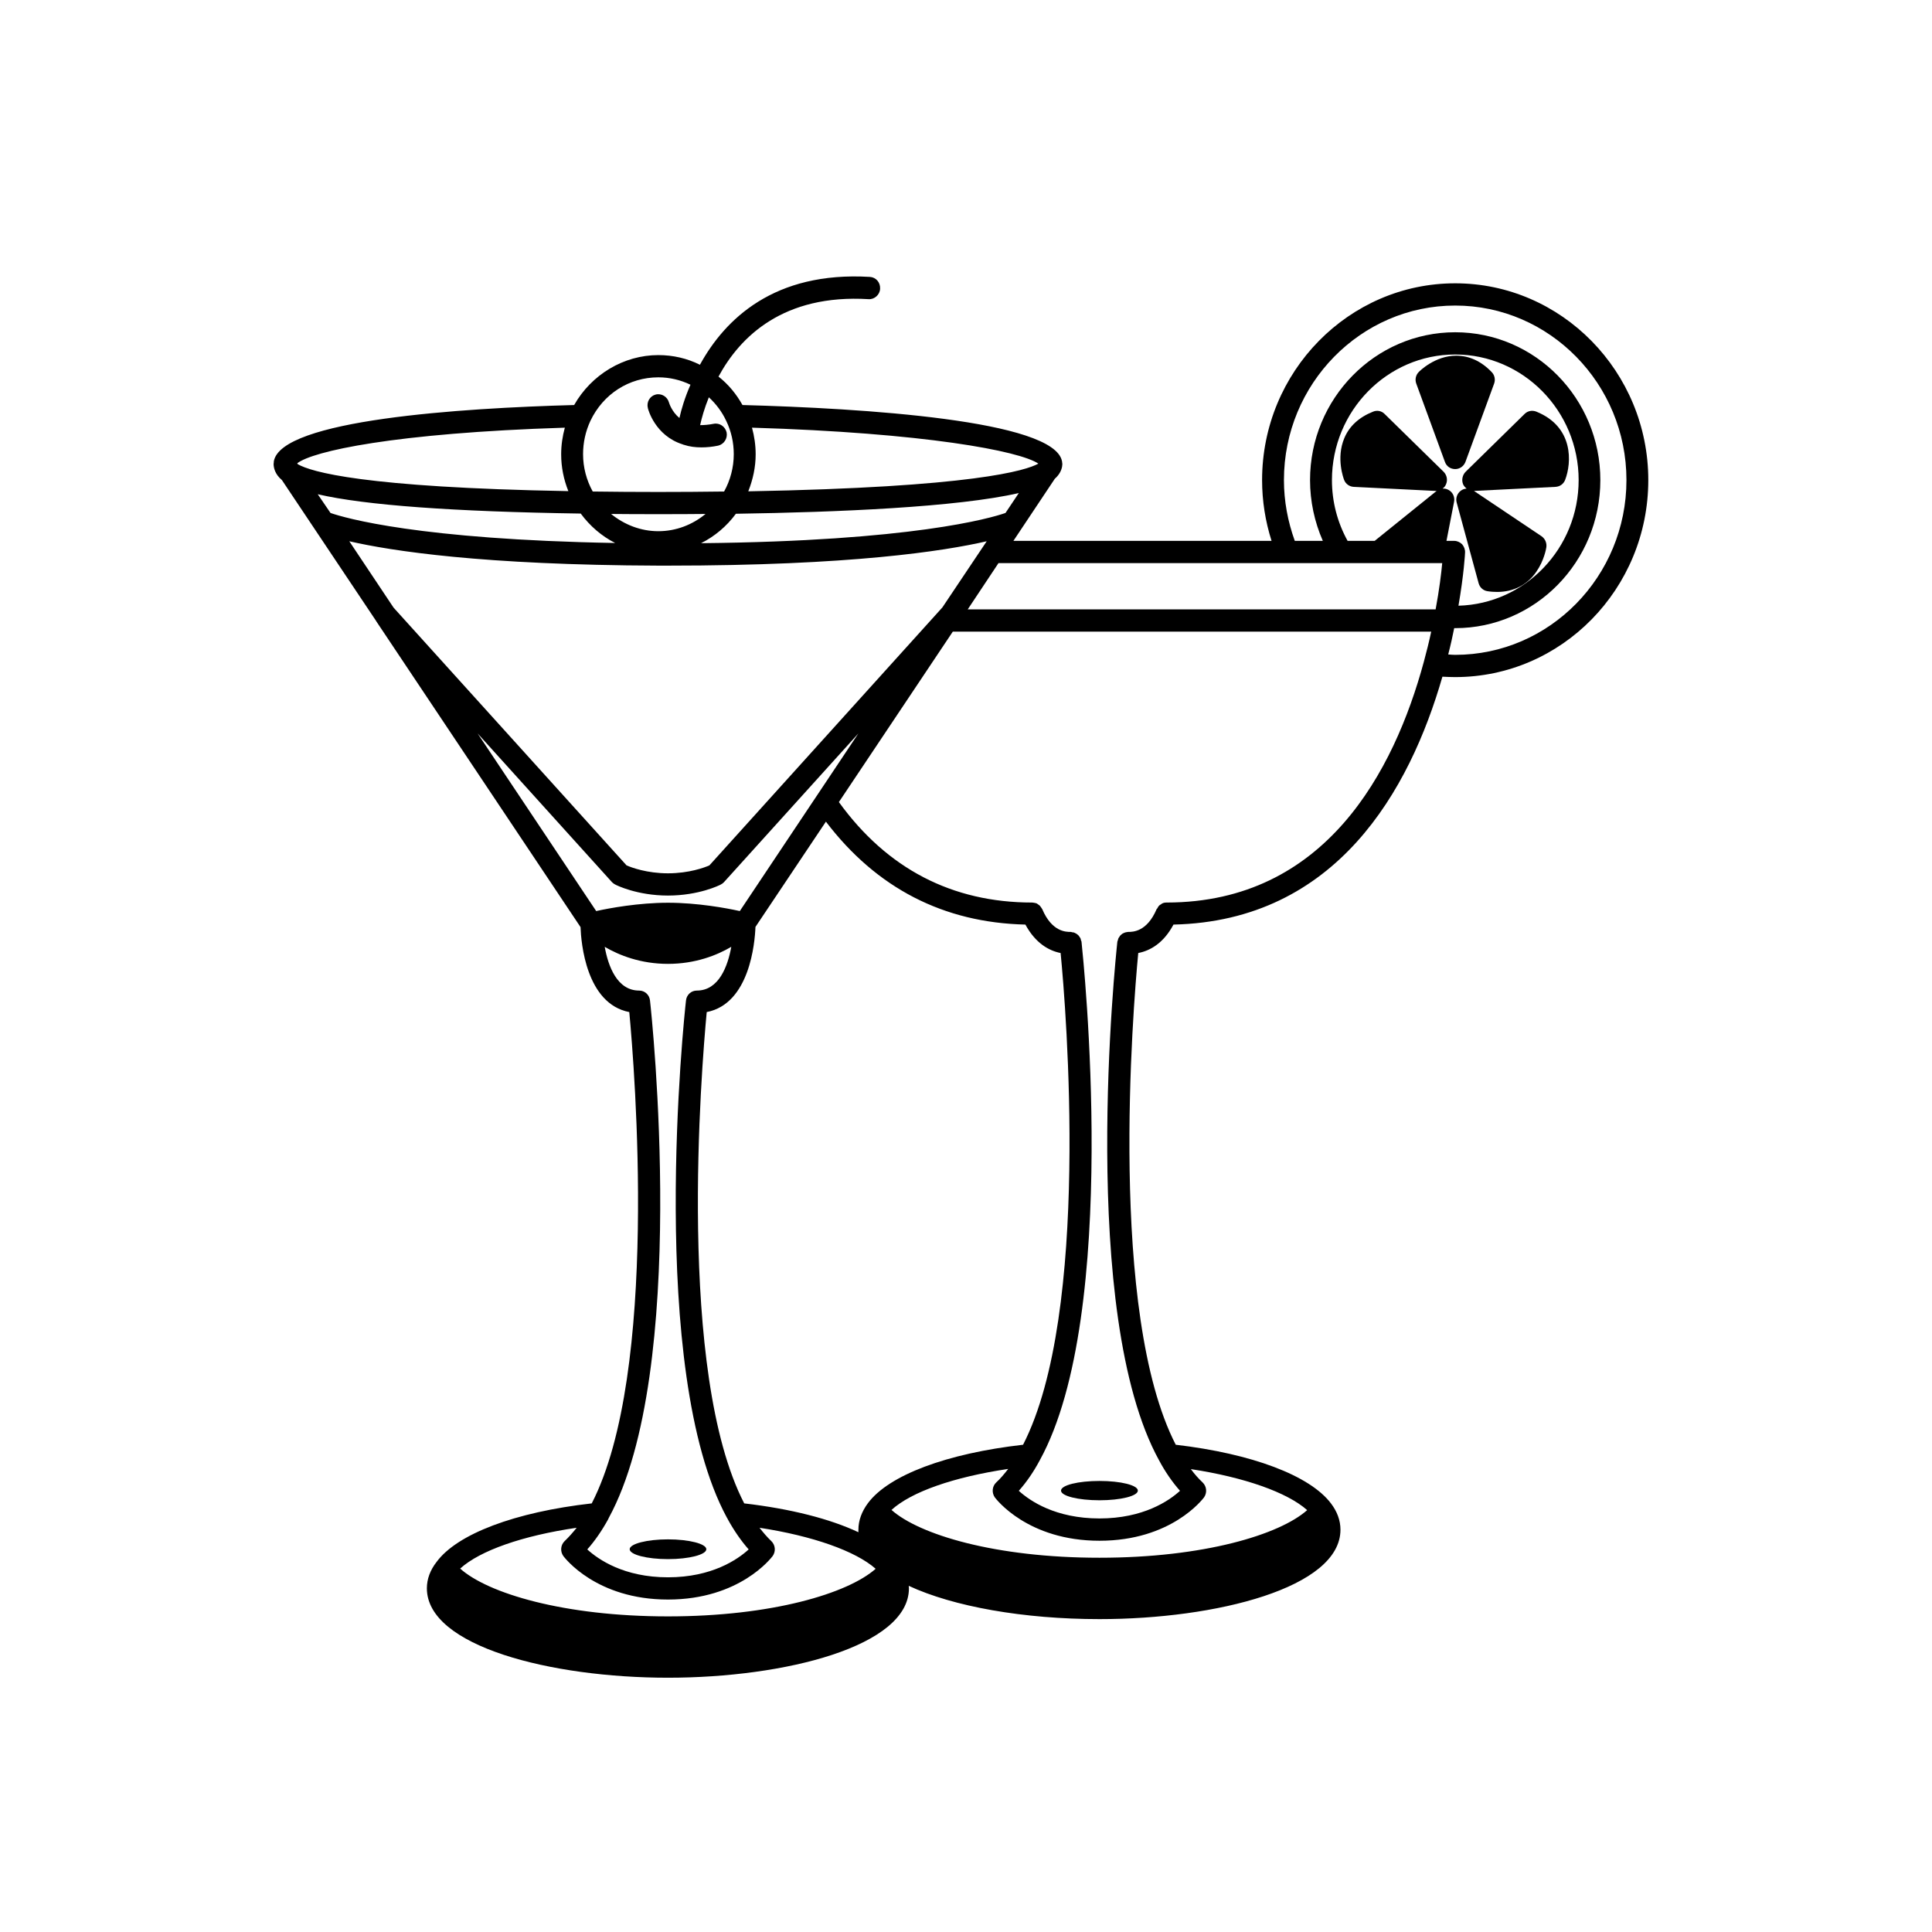 <svg xmlns="http://www.w3.org/2000/svg" xmlns:xlink="http://www.w3.org/1999/xlink" width="52" zoomAndPan="magnify" viewBox="0 0 39 39" height="52" preserveAspectRatio="xMidYMid meet" version="1.0"><defs><clipPath id="6443b7bb38"><path d="M 5.523 5.418 L 33.273 5.418 L 33.273 33.918 L 5.523 33.918 Z M 5.523 5.418 " clip-rule="nonzero"/></clipPath></defs><path fill="#000000" d="M 21.418 30.09 C 21.418 30.199 21.766 30.285 22.195 30.285 C 22.621 30.285 22.969 30.199 22.969 30.09 C 22.969 29.98 22.621 29.895 22.195 29.895 C 21.766 29.895 21.418 29.98 21.418 30.09 Z M 21.418 30.09 " fill-opacity="1" fill-rule="nonzero"/><path fill="#000000" d="M 13.484 31.473 C 13.91 31.473 14.258 31.383 14.258 31.273 C 14.258 31.164 13.91 31.074 13.484 31.074 C 13.059 31.074 12.711 31.164 12.711 31.273 C 12.711 31.383 13.059 31.473 13.484 31.473 Z M 13.484 31.473 " fill-opacity="1" fill-rule="nonzero"/><g clip-path="url(#6443b7bb38)"><path fill="#000000" d="M 29.375 5.719 C 27.227 5.719 25.477 7.504 25.477 9.691 C 25.477 10.113 25.543 10.523 25.668 10.918 L 20.457 10.918 L 21.293 9.664 C 21.391 9.578 21.43 9.484 21.441 9.41 C 21.441 9.41 21.441 9.406 21.441 9.406 C 21.441 9.391 21.445 9.379 21.445 9.367 C 21.445 9.355 21.441 9.348 21.441 9.34 C 21.441 9.332 21.441 9.324 21.438 9.312 C 21.285 8.48 17.41 8.242 14.988 8.176 C 14.863 7.953 14.703 7.758 14.504 7.602 C 14.941 6.793 15.816 5.934 17.535 6.039 C 17.652 6.047 17.762 5.949 17.766 5.828 C 17.773 5.703 17.684 5.598 17.562 5.59 C 15.625 5.473 14.633 6.445 14.129 7.363 C 13.871 7.234 13.586 7.168 13.289 7.168 C 12.59 7.168 11.938 7.562 11.59 8.176 C 9.312 8.238 5.664 8.473 5.527 9.316 C 5.527 9.324 5.527 9.328 5.527 9.336 C 5.527 9.348 5.523 9.355 5.523 9.363 C 5.523 9.438 5.547 9.57 5.691 9.691 L 7.59 12.531 C 7.59 12.535 7.594 12.535 7.594 12.539 L 11.719 18.715 C 11.73 19.031 11.832 20.262 12.703 20.43 C 12.809 21.562 13.309 27.699 11.945 30.348 C 10.395 30.523 9.227 30.965 8.812 31.531 C 8.684 31.695 8.617 31.875 8.617 32.062 C 8.617 33.234 11.125 33.867 13.484 33.867 C 15.844 33.867 18.348 33.234 18.348 32.062 C 18.348 32.047 18.344 32.027 18.344 32.012 C 19.242 32.43 20.66 32.684 22.195 32.684 C 24.551 32.684 27.059 32.051 27.059 30.879 C 27.059 30.691 26.992 30.512 26.867 30.348 C 26.441 29.785 25.273 29.344 23.734 29.164 C 22.367 26.504 22.871 20.355 22.977 19.238 C 23.219 19.191 23.488 19.039 23.688 18.664 C 26.977 18.59 28.457 15.953 29.117 13.66 C 29.203 13.664 29.289 13.668 29.375 13.668 C 31.523 13.668 33.273 11.887 33.273 9.691 C 33.273 7.504 31.523 5.719 29.375 5.719 Z M 25.98 11.367 L 29.113 11.367 C 29.094 11.574 29.055 11.898 28.98 12.301 L 19.535 12.301 L 20.156 11.367 Z M 26.887 9.691 C 26.887 8.293 28.004 7.156 29.375 7.156 C 30.746 7.156 31.867 8.293 31.867 9.691 C 31.867 11.07 30.785 12.191 29.441 12.227 C 29.551 11.594 29.574 11.176 29.574 11.156 C 29.578 11.094 29.555 11.035 29.516 10.988 C 29.473 10.945 29.414 10.918 29.355 10.918 L 29.199 10.918 L 29.352 10.133 C 29.371 10.039 29.332 9.945 29.25 9.895 C 29.211 9.871 29.164 9.859 29.121 9.863 C 29.152 9.84 29.176 9.812 29.191 9.773 C 29.227 9.688 29.207 9.59 29.141 9.523 L 27.949 8.355 C 27.887 8.293 27.797 8.277 27.719 8.309 C 27.434 8.422 27.238 8.602 27.137 8.844 C 26.965 9.25 27.125 9.668 27.133 9.688 C 27.164 9.77 27.242 9.824 27.328 9.828 L 28.977 9.91 C 28.98 9.91 28.984 9.91 28.988 9.91 C 28.996 9.91 29 9.91 29.008 9.906 C 29.004 9.91 29.004 9.91 29 9.91 L 27.75 10.918 L 27.203 10.918 C 26.996 10.543 26.887 10.125 26.887 9.691 Z M 20.699 18.664 C 20.902 19.039 21.172 19.191 21.41 19.238 C 21.52 20.355 22.02 26.5 20.652 29.164 C 19.109 29.34 17.941 29.777 17.52 30.344 C 17.395 30.512 17.328 30.695 17.328 30.879 C 17.328 30.895 17.328 30.914 17.328 30.93 C 16.754 30.66 15.961 30.457 15.023 30.348 C 13.656 27.699 14.16 21.562 14.266 20.43 C 15.133 20.262 15.238 19.031 15.25 18.711 L 16.672 16.586 C 17.695 17.93 19.047 18.625 20.699 18.664 Z M 20.082 30.227 C 20.109 30.262 20.746 31.102 22.195 31.102 C 23.645 31.102 24.277 30.262 24.305 30.227 C 24.371 30.133 24.359 30.004 24.277 29.926 C 24.195 29.848 24.113 29.758 24.039 29.656 C 25.117 29.82 25.984 30.125 26.387 30.484 C 25.828 30.98 24.297 31.445 22.195 31.445 C 20.086 31.445 18.555 30.977 17.996 30.48 C 18.398 30.113 19.254 29.816 20.352 29.652 C 20.273 29.754 20.195 29.848 20.109 29.926 C 20.027 30.004 20.016 30.133 20.082 30.227 Z M 11.371 31.41 C 11.398 31.445 12.035 32.289 13.484 32.289 C 14.934 32.289 15.57 31.445 15.598 31.41 C 15.664 31.316 15.652 31.188 15.57 31.109 C 15.488 31.031 15.41 30.941 15.332 30.84 C 16.402 31.004 17.27 31.309 17.676 31.668 C 17.117 32.164 15.586 32.629 13.484 32.629 C 11.383 32.629 9.848 32.164 9.289 31.664 C 9.688 31.301 10.547 31 11.641 30.84 C 11.562 30.938 11.48 31.031 11.398 31.109 C 11.316 31.188 11.305 31.316 11.371 31.41 Z M 14.934 18.391 C 14.668 18.332 14.082 18.223 13.484 18.223 C 12.891 18.223 12.301 18.332 12.035 18.391 L 9.641 14.805 L 12.355 17.809 C 12.375 17.828 12.395 17.844 12.418 17.855 C 12.438 17.867 12.859 18.078 13.484 18.078 C 14.109 18.078 14.531 17.867 14.551 17.855 C 14.574 17.844 14.594 17.828 14.613 17.809 L 17.328 14.805 Z M 20.297 10.355 C 19.992 10.461 18.406 10.922 14.152 10.965 C 14.426 10.828 14.668 10.625 14.855 10.371 C 16.91 10.34 19.328 10.238 20.566 9.953 Z M 13.289 10.723 C 12.938 10.723 12.605 10.594 12.336 10.375 C 12.648 10.379 12.965 10.379 13.289 10.379 C 13.613 10.379 13.93 10.379 14.242 10.375 C 13.977 10.594 13.645 10.723 13.289 10.723 Z M 11.473 9.914 C 7.324 9.84 6.277 9.523 6.012 9.371 L 6 9.352 C 6.312 9.109 7.949 8.742 11.402 8.633 C 11.355 8.805 11.328 8.984 11.328 9.172 C 11.328 9.43 11.379 9.68 11.473 9.914 Z M 11.723 10.367 C 11.91 10.621 12.148 10.824 12.418 10.961 C 8.461 10.891 6.965 10.457 6.672 10.355 L 6.414 9.977 C 7.371 10.199 9.148 10.328 11.723 10.367 Z M 13.289 11.418 L 13.484 11.418 C 17.164 11.418 19.055 11.125 19.918 10.926 L 19.023 12.262 L 14.32 17.469 C 14.223 17.512 13.91 17.629 13.484 17.629 C 13.059 17.629 12.746 17.512 12.648 17.469 L 7.945 12.266 L 7.051 10.926 C 7.898 11.121 9.738 11.406 13.289 11.418 Z M 15.105 9.918 C 15.199 9.68 15.254 9.43 15.254 9.172 C 15.254 8.984 15.227 8.805 15.18 8.633 C 18.664 8.738 20.582 9.102 20.961 9.359 C 20.715 9.496 19.648 9.836 15.105 9.918 Z M 13.289 7.617 C 13.516 7.617 13.734 7.668 13.938 7.766 C 13.824 8.027 13.754 8.262 13.715 8.438 C 13.559 8.309 13.508 8.137 13.504 8.125 C 13.473 8.008 13.352 7.934 13.234 7.965 C 13.117 7.996 13.047 8.117 13.078 8.238 C 13.082 8.262 13.223 8.793 13.777 8.969 C 13.785 8.973 13.789 8.973 13.797 8.977 C 13.801 8.977 13.805 8.98 13.809 8.98 C 13.918 9.016 14.035 9.031 14.16 9.031 C 14.266 9.031 14.379 9.02 14.496 8.996 C 14.613 8.969 14.691 8.852 14.668 8.73 C 14.641 8.609 14.523 8.531 14.406 8.555 C 14.309 8.574 14.215 8.582 14.133 8.582 C 14.164 8.441 14.219 8.242 14.309 8.02 C 14.453 8.152 14.574 8.312 14.66 8.496 C 14.762 8.707 14.812 8.934 14.812 9.168 C 14.812 9.438 14.742 9.695 14.617 9.922 C 13.75 9.934 12.816 9.934 11.965 9.922 C 11.84 9.695 11.77 9.438 11.77 9.168 C 11.77 8.934 11.82 8.707 11.918 8.496 C 12.176 7.953 12.699 7.617 13.289 7.617 Z M 13.121 20.195 C 13.109 20.082 13.016 19.996 12.902 19.996 C 12.457 19.996 12.277 19.504 12.207 19.113 C 12.5 19.285 12.934 19.457 13.484 19.457 C 14.035 19.457 14.469 19.285 14.762 19.113 C 14.691 19.504 14.512 19.996 14.066 19.996 C 13.953 19.996 13.859 20.082 13.848 20.195 C 13.812 20.5 13.055 27.652 14.676 30.641 C 14.684 30.648 14.688 30.66 14.691 30.668 C 14.82 30.902 14.961 31.105 15.113 31.277 C 14.891 31.48 14.371 31.84 13.484 31.84 C 12.594 31.84 12.078 31.48 11.855 31.277 C 12.008 31.105 12.148 30.902 12.277 30.668 C 12.281 30.66 12.281 30.656 12.285 30.648 C 12.289 30.648 12.289 30.645 12.289 30.641 C 13.914 27.656 13.156 20.5 13.121 20.195 Z M 23.555 18.219 C 23.555 18.219 23.555 18.219 23.551 18.219 C 23.547 18.219 23.543 18.219 23.539 18.219 C 23.516 18.219 23.492 18.223 23.469 18.234 C 23.457 18.238 23.445 18.246 23.438 18.254 C 23.422 18.262 23.41 18.27 23.398 18.281 C 23.383 18.297 23.371 18.316 23.363 18.336 C 23.359 18.34 23.352 18.344 23.348 18.352 C 23.152 18.812 22.867 18.812 22.773 18.812 C 22.766 18.812 22.754 18.816 22.746 18.816 C 22.73 18.82 22.715 18.82 22.699 18.828 C 22.688 18.832 22.676 18.84 22.664 18.844 C 22.652 18.852 22.641 18.859 22.629 18.871 C 22.617 18.879 22.609 18.891 22.602 18.902 C 22.594 18.914 22.586 18.926 22.578 18.938 C 22.57 18.953 22.57 18.965 22.566 18.98 C 22.562 18.992 22.555 19 22.555 19.012 C 22.523 19.316 21.762 26.508 23.398 29.48 C 23.523 29.715 23.668 29.922 23.82 30.094 C 23.598 30.297 23.078 30.652 22.195 30.652 C 21.305 30.652 20.789 30.297 20.566 30.094 C 20.719 29.922 20.863 29.715 20.988 29.48 C 22.625 26.508 21.863 19.316 21.832 19.012 C 21.832 19 21.824 18.992 21.82 18.98 C 21.82 18.965 21.816 18.953 21.809 18.938 C 21.801 18.926 21.793 18.914 21.785 18.902 C 21.777 18.891 21.77 18.879 21.758 18.871 C 21.746 18.859 21.734 18.855 21.727 18.848 C 21.711 18.84 21.699 18.832 21.688 18.828 C 21.672 18.82 21.66 18.82 21.645 18.82 C 21.633 18.816 21.625 18.812 21.613 18.812 C 21.52 18.812 21.234 18.812 21.039 18.352 C 21.035 18.344 21.027 18.336 21.023 18.328 C 21.012 18.312 21.004 18.297 20.988 18.281 C 20.98 18.273 20.969 18.266 20.957 18.258 C 20.945 18.25 20.934 18.238 20.918 18.234 C 20.902 18.227 20.883 18.227 20.867 18.223 C 20.855 18.223 20.848 18.219 20.836 18.219 C 19.219 18.219 17.906 17.535 16.934 16.191 L 19.234 12.75 L 28.891 12.75 C 28.848 12.953 28.797 13.156 28.742 13.359 C 28.141 15.574 26.75 18.215 23.555 18.219 Z M 29.375 13.219 C 29.328 13.219 29.281 13.215 29.234 13.211 C 29.281 13.031 29.32 12.855 29.355 12.68 C 29.363 12.68 29.367 12.68 29.375 12.68 C 30.992 12.68 32.305 11.34 32.305 9.691 C 32.305 8.047 30.992 6.707 29.375 6.707 C 27.758 6.707 26.445 8.047 26.445 9.691 C 26.445 10.117 26.535 10.535 26.703 10.918 L 26.137 10.918 C 25.996 10.527 25.918 10.117 25.918 9.691 C 25.918 7.75 27.469 6.168 29.375 6.168 C 31.281 6.168 32.832 7.75 32.832 9.691 C 32.832 11.637 31.281 13.219 29.375 13.219 Z M 29.375 13.219 " fill-opacity="1" fill-rule="nonzero"/></g><path fill="#000000" d="M 29.168 9.324 C 29.199 9.414 29.281 9.469 29.375 9.469 C 29.465 9.469 29.547 9.414 29.582 9.324 L 30.16 7.746 C 30.191 7.664 30.172 7.57 30.109 7.508 C 29.898 7.289 29.656 7.18 29.395 7.18 C 28.965 7.18 28.652 7.496 28.641 7.508 C 28.578 7.57 28.559 7.664 28.59 7.746 Z M 29.168 9.324 " fill-opacity="1" fill-rule="nonzero"/><path fill="#000000" d="M 29.535 9.777 C 29.551 9.812 29.578 9.84 29.605 9.863 C 29.562 9.867 29.523 9.879 29.488 9.906 C 29.414 9.961 29.379 10.059 29.406 10.148 L 29.848 11.773 C 29.871 11.859 29.941 11.922 30.027 11.934 C 30.094 11.945 30.16 11.949 30.223 11.949 C 30.551 11.949 30.828 11.809 31.012 11.543 C 31.172 11.312 31.211 11.074 31.215 11.047 C 31.227 10.961 31.191 10.875 31.117 10.824 L 29.754 9.91 L 31.398 9.828 C 31.488 9.824 31.562 9.77 31.594 9.688 C 31.727 9.344 31.773 8.617 31.012 8.309 C 30.93 8.277 30.84 8.293 30.777 8.355 L 29.586 9.523 C 29.52 9.59 29.5 9.691 29.535 9.777 Z M 29.535 9.777 " fill-opacity="1" fill-rule="nonzero"/></svg>